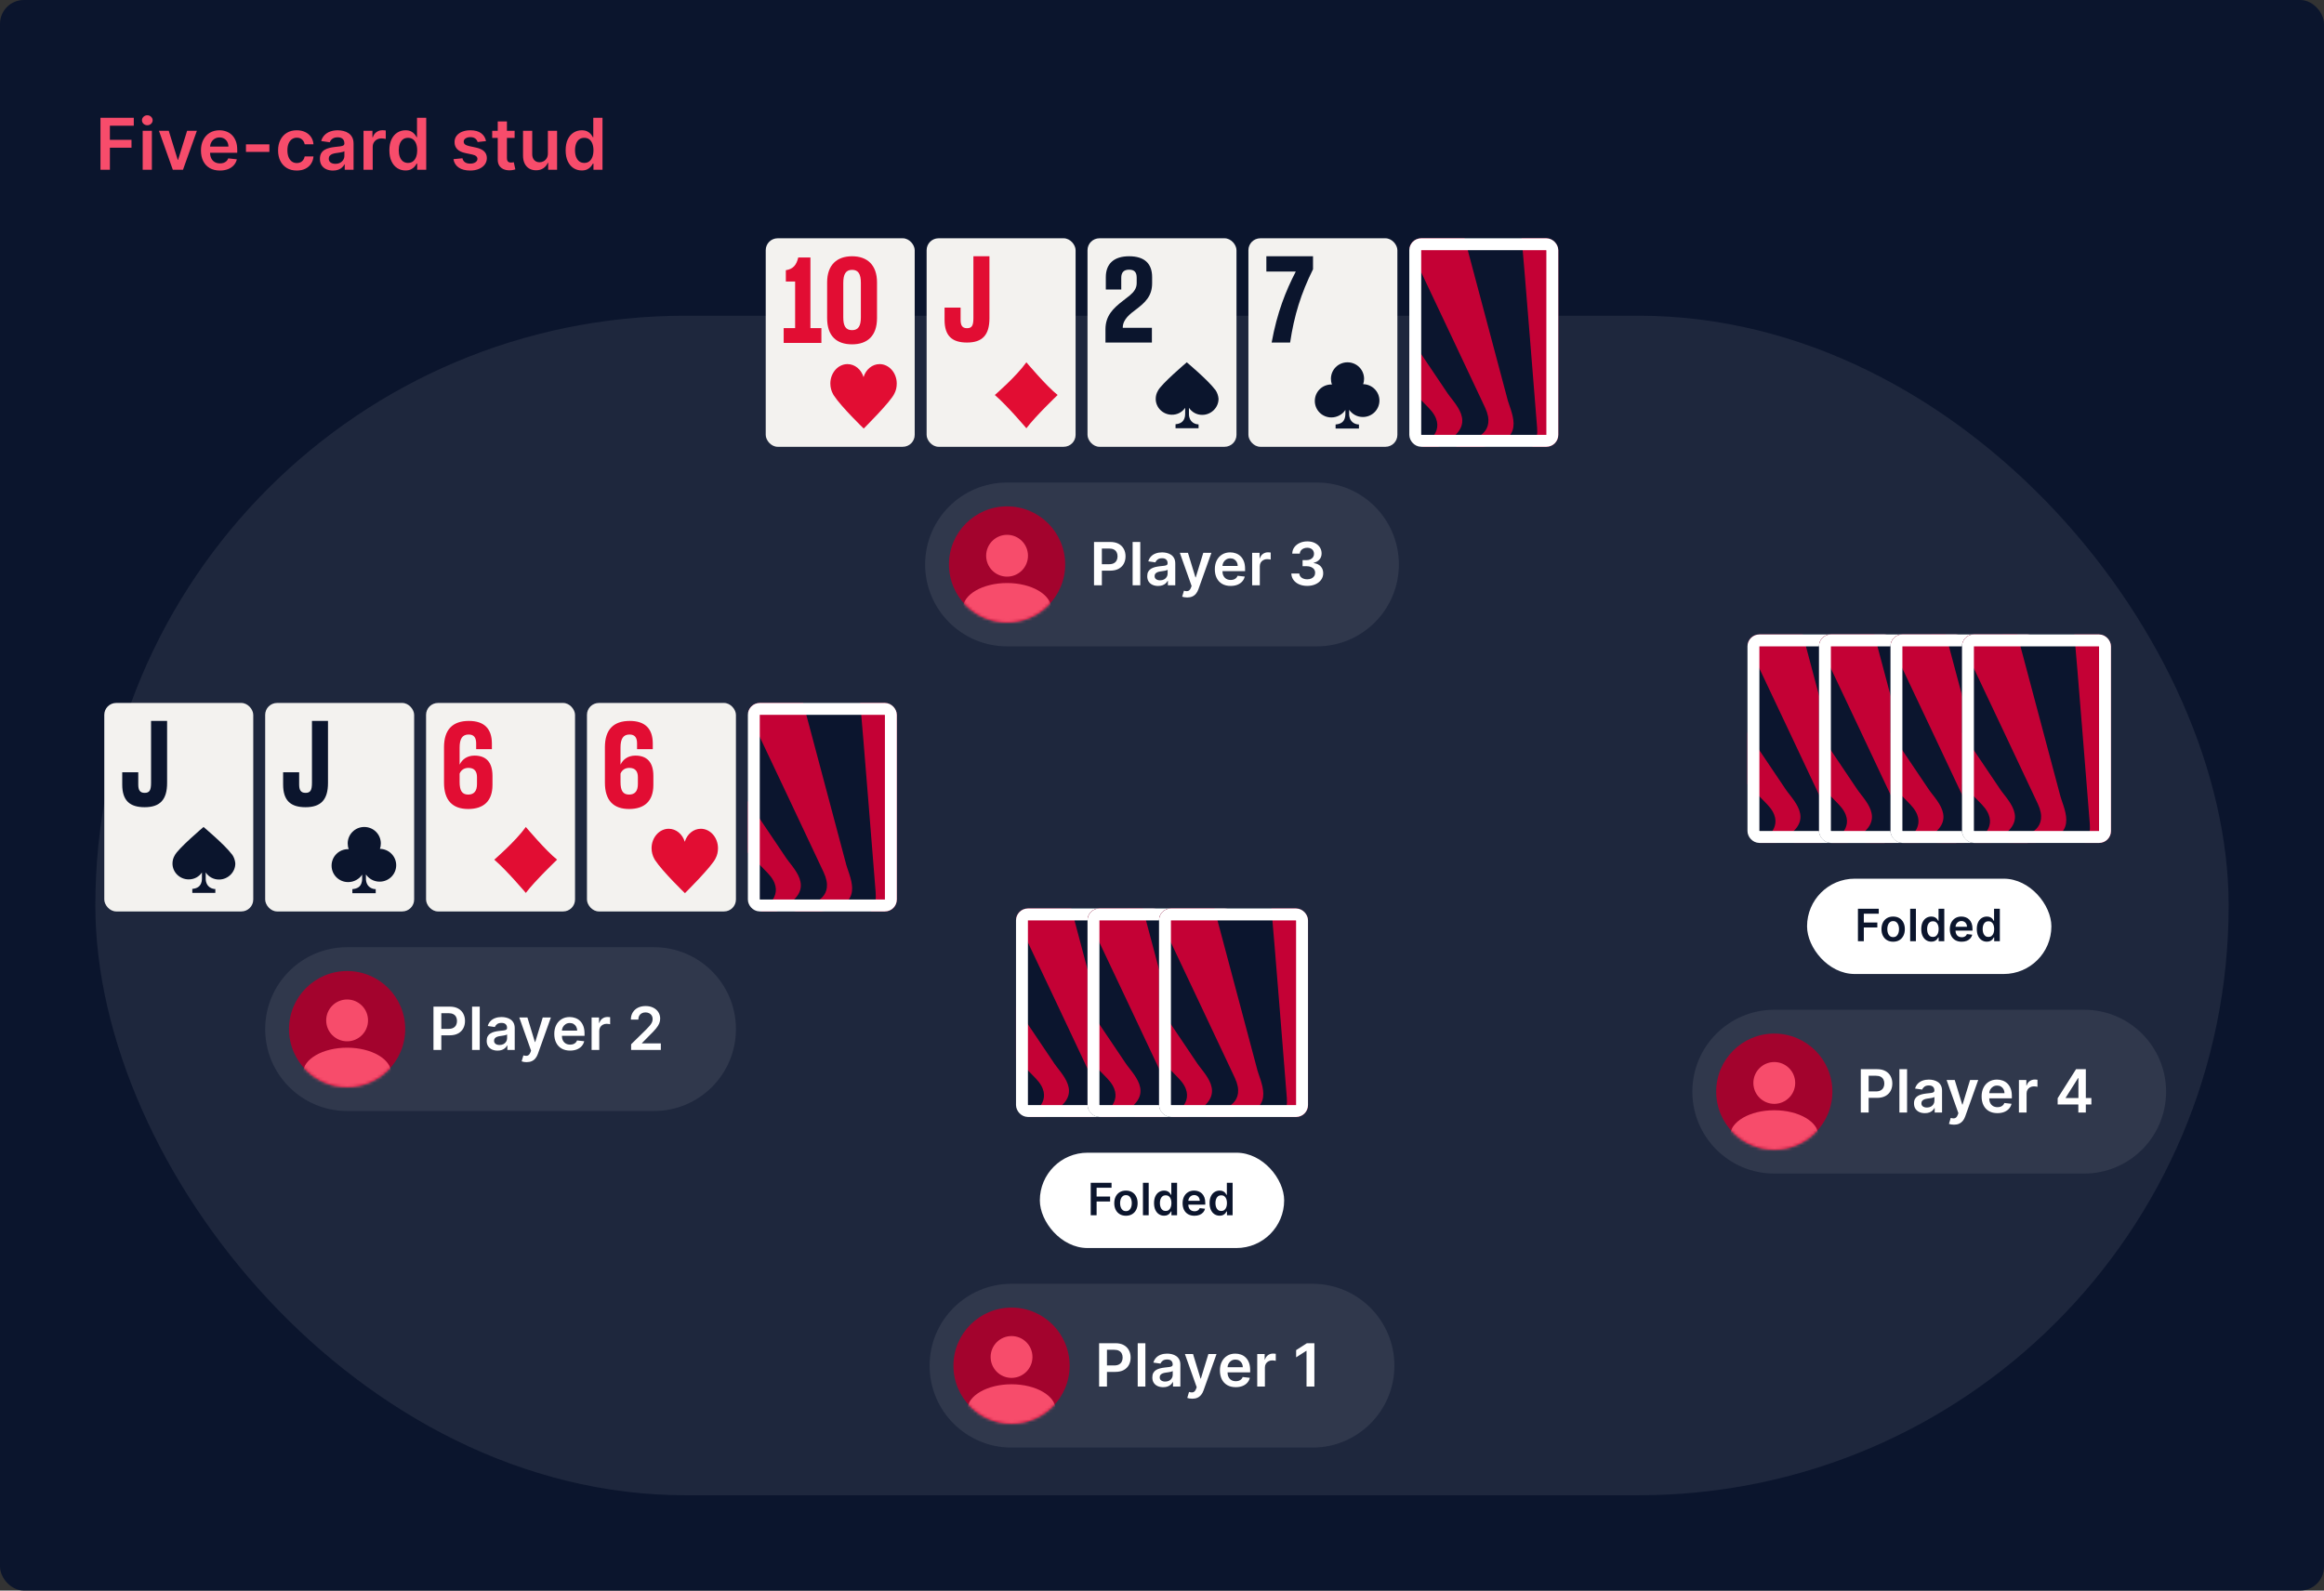 <svg width="780" height="534" viewBox="0 0 780 534" fill="none" xmlns="http://www.w3.org/2000/svg">
<rect x="0" y="0" width="780" height="534" fill="#333333" stroke="none"/>
<rect width="780" height="534" rx="8" fill="#0B152D"/>
<rect x="32" y="106" width="716" height="396" rx="198" fill="#1E273D"/>
<g clip-path="url(#clip0_7281_24304)">
<g clip-path="url(#clip1_7281_24304)">
<rect x="340.009" y="303.023" width="95.991" height="80.512" fill="#0B152E"/>
<path d="M366.449 361.867C363.349 355.197 347.379 321.438 339.781 305.391V299.325H358.048L373.808 358.493C374.817 363.034 380.483 371.89 368.305 374.42C356.127 376.951 344.188 381.514 338.771 383.536C343.493 380.422 360.099 373.48 361.532 372.831C362.965 372.182 370.324 370.203 366.449 361.867Z" fill="#C40135"/>
<path d="M347.589 362.016C342.48 356.714 316.358 329.963 303.935 317.25L301.955 311.514L319.229 305.596L353.447 356.442C355.884 360.409 364.132 366.948 353.442 373.286C342.752 379.624 332.951 387.807 328.49 391.474C331.938 387 345.375 375.055 346.519 373.977C347.662 372.9 353.975 368.644 347.589 362.016Z" fill="#C40135"/>
<path d="M383.897 368.572C383.288 361.247 379.942 318.366 378.345 300.696L380.438 300.709L397.592 301.256L391.972 367.924C391.352 372.535 393.616 382.791 381.308 380.996C368.999 379.201 356.213 379.396 350.429 379.44C355.937 378.133 373.927 377.302 375.496 377.184C377.065 377.065 384.659 377.727 383.897 368.572Z" fill="#C40135"/>
</g>
</g>
<rect x="343" y="307" width="46" height="66" rx="2" stroke="white" stroke-width="4"/>
<g clip-path="url(#clip2_7281_24304)">
<g clip-path="url(#clip3_7281_24304)">
<rect x="364.009" y="303.023" width="95.991" height="80.512" fill="#0B152E"/>
<path d="M390.449 361.867C387.349 355.197 371.379 321.438 363.781 305.391V299.325H382.048L397.808 358.493C398.817 363.034 404.483 371.89 392.305 374.42C380.127 376.951 368.188 381.514 362.771 383.536C367.493 380.422 384.099 373.48 385.532 372.831C386.965 372.182 394.324 370.203 390.449 361.867Z" fill="#C40135"/>
<path d="M371.589 362.016C366.48 356.714 340.358 329.963 327.935 317.25L325.955 311.514L343.229 305.596L377.447 356.442C379.884 360.409 388.132 366.948 377.442 373.286C366.752 379.624 356.951 387.807 352.49 391.474C355.938 387 369.375 375.055 370.519 373.977C371.662 372.9 377.975 368.644 371.589 362.016Z" fill="#C40135"/>
<path d="M407.897 368.572C407.288 361.247 403.942 318.366 402.345 300.696L404.438 300.709L421.592 301.256L415.972 367.924C415.352 372.535 417.616 382.791 405.308 380.996C392.999 379.201 380.213 379.396 374.429 379.44C379.937 378.133 397.927 377.302 399.496 377.184C401.065 377.065 408.659 377.727 407.897 368.572Z" fill="#C40135"/>
</g>
</g>
<rect x="367" y="307" width="46" height="66" rx="2" stroke="white" stroke-width="4"/>
<g clip-path="url(#clip4_7281_24304)">
<g clip-path="url(#clip5_7281_24304)">
<rect x="388.009" y="303.023" width="95.991" height="80.512" fill="#0B152E"/>
<path d="M414.449 361.867C411.349 355.197 395.379 321.438 387.781 305.391V299.325H406.048L421.808 358.493C422.817 363.034 428.483 371.89 416.305 374.42C404.127 376.951 392.188 381.514 386.771 383.536C391.493 380.422 408.099 373.48 409.532 372.831C410.965 372.182 418.324 370.203 414.449 361.867Z" fill="#C40135"/>
<path d="M395.589 362.016C390.48 356.714 364.358 329.963 351.935 317.25L349.955 311.514L367.229 305.596L401.447 356.442C403.884 360.409 412.132 366.948 401.442 373.286C390.752 379.624 380.951 387.807 376.49 391.474C379.938 387 393.375 375.055 394.519 373.977C395.662 372.9 401.975 368.644 395.589 362.016Z" fill="#C40135"/>
<path d="M431.897 368.572C431.288 361.247 427.942 318.366 426.345 300.696L428.438 300.709L445.592 301.256L439.972 367.924C439.352 372.535 441.616 382.791 429.308 380.996C416.999 379.201 404.213 379.396 398.429 379.44C403.937 378.133 421.927 377.302 423.496 377.184C425.065 377.065 432.659 377.727 431.897 368.572Z" fill="#C40135"/>
</g>
</g>
<rect x="391" y="307" width="46" height="66" rx="2" stroke="white" stroke-width="4"/>
<rect x="349" y="387" width="82" height="32" rx="16" fill="white"/>
<path d="M366.076 408V397.091H373.065V398.747H368.052V401.709H372.585V403.366H368.052V408H366.076ZM377.898 408.16C377.099 408.16 376.407 407.984 375.821 407.632C375.235 407.281 374.78 406.789 374.457 406.157C374.137 405.525 373.978 404.786 373.978 403.941C373.978 403.096 374.137 402.355 374.457 401.72C374.78 401.084 375.235 400.59 375.821 400.239C376.407 399.887 377.099 399.712 377.898 399.712C378.697 399.712 379.39 399.887 379.976 400.239C380.561 400.59 381.014 401.084 381.334 401.72C381.657 402.355 381.819 403.096 381.819 403.941C381.819 404.786 381.657 405.525 381.334 406.157C381.014 406.789 380.561 407.281 379.976 407.632C379.39 407.984 378.697 408.16 377.898 408.16ZM377.909 406.615C378.342 406.615 378.704 406.496 378.995 406.258C379.287 406.017 379.503 405.693 379.645 405.289C379.791 404.884 379.864 404.433 379.864 403.936C379.864 403.435 379.791 402.982 379.645 402.577C379.503 402.169 379.287 401.844 378.995 401.603C378.704 401.361 378.342 401.24 377.909 401.24C377.465 401.24 377.096 401.361 376.801 401.603C376.51 401.844 376.291 402.169 376.146 402.577C376.004 402.982 375.933 403.435 375.933 403.936C375.933 404.433 376.004 404.884 376.146 405.289C376.291 405.693 376.51 406.017 376.801 406.258C377.096 406.496 377.465 406.615 377.909 406.615ZM385.533 397.091V408H383.605V397.091H385.533ZM390.703 408.144C390.06 408.144 389.485 407.979 388.977 407.648C388.469 407.318 388.068 406.839 387.773 406.21C387.478 405.582 387.331 404.818 387.331 403.92C387.331 403.011 387.48 402.243 387.778 401.618C388.08 400.99 388.487 400.516 388.998 400.196C389.509 399.873 390.079 399.712 390.708 399.712C391.187 399.712 391.581 399.793 391.89 399.957C392.199 400.116 392.444 400.31 392.626 400.537C392.807 400.761 392.947 400.972 393.046 401.171H393.126V397.091H395.06V408H393.164V406.711H393.046C392.947 406.91 392.803 407.121 392.615 407.345C392.427 407.565 392.178 407.753 391.869 407.909C391.56 408.066 391.171 408.144 390.703 408.144ZM391.241 406.562C391.649 406.562 391.997 406.452 392.285 406.231C392.572 406.008 392.791 405.697 392.94 405.299C393.089 404.902 393.164 404.438 393.164 403.909C393.164 403.38 393.089 402.92 392.94 402.529C392.794 402.139 392.578 401.835 392.29 401.618C392.006 401.402 391.656 401.294 391.241 401.294C390.811 401.294 390.452 401.405 390.165 401.629C389.877 401.853 389.66 402.162 389.515 402.556C389.369 402.95 389.296 403.401 389.296 403.909C389.296 404.42 389.369 404.877 389.515 405.278C389.664 405.676 389.882 405.99 390.17 406.221C390.461 406.448 390.818 406.562 391.241 406.562ZM400.887 408.16C400.066 408.16 399.358 407.989 398.761 407.648C398.168 407.304 397.712 406.817 397.392 406.189C397.073 405.557 396.913 404.813 396.913 403.957C396.913 403.115 397.073 402.377 397.392 401.741C397.716 401.102 398.167 400.605 398.745 400.25C399.324 399.891 400.004 399.712 400.786 399.712C401.29 399.712 401.766 399.793 402.213 399.957C402.664 400.116 403.062 400.365 403.406 400.702C403.754 401.04 404.028 401.469 404.227 401.991C404.425 402.51 404.525 403.128 404.525 403.845V404.436H397.819V403.137H402.677C402.673 402.767 402.593 402.439 402.437 402.151C402.281 401.86 402.062 401.631 401.782 401.464C401.505 401.297 401.181 401.214 400.812 401.214C400.418 401.214 400.072 401.31 399.773 401.501C399.475 401.69 399.243 401.938 399.076 402.247C398.912 402.552 398.829 402.888 398.825 403.254V404.388C398.825 404.864 398.912 405.273 399.086 405.614C399.26 405.951 399.504 406.21 399.816 406.391C400.129 406.569 400.494 406.658 400.913 406.658C401.194 406.658 401.448 406.618 401.675 406.54C401.902 406.459 402.099 406.34 402.266 406.183C402.433 406.027 402.559 405.834 402.645 405.603L404.445 405.805C404.331 406.281 404.115 406.697 403.795 407.052C403.479 407.403 403.074 407.677 402.581 407.872C402.087 408.064 401.522 408.16 400.887 408.16ZM409.342 408.144C408.7 408.144 408.124 407.979 407.617 407.648C407.109 407.318 406.707 406.839 406.413 406.21C406.118 405.582 405.971 404.818 405.971 403.92C405.971 403.011 406.12 402.243 406.418 401.618C406.72 400.99 407.127 400.516 407.638 400.196C408.149 399.873 408.719 399.712 409.348 399.712C409.827 399.712 410.221 399.793 410.53 399.957C410.839 400.116 411.084 400.31 411.265 400.537C411.446 400.761 411.587 400.972 411.686 401.171H411.766V397.091H413.7V408H411.803V406.711H411.686C411.587 406.91 411.443 407.121 411.255 407.345C411.066 407.565 410.818 407.753 410.509 407.909C410.2 408.066 409.811 408.144 409.342 408.144ZM409.88 406.562C410.289 406.562 410.637 406.452 410.924 406.231C411.212 406.008 411.43 405.697 411.58 405.299C411.729 404.902 411.803 404.438 411.803 403.909C411.803 403.38 411.729 402.92 411.58 402.529C411.434 402.139 411.217 401.835 410.93 401.618C410.646 401.402 410.296 401.294 409.88 401.294C409.451 401.294 409.092 401.405 408.804 401.629C408.517 401.853 408.3 402.162 408.155 402.556C408.009 402.95 407.936 403.401 407.936 403.909C407.936 404.42 408.009 404.877 408.155 405.278C408.304 405.676 408.522 405.99 408.81 406.221C409.101 406.448 409.458 406.562 409.88 406.562Z" fill="#0B152D"/>
<path d="M312 458.5C312 443.312 324.312 431 339.5 431H440.5C455.688 431 468 443.312 468 458.5V458.5C468 473.688 455.688 486 440.5 486H339.5C324.312 486 312 473.688 312 458.5V458.5Z" fill="white" fill-opacity="0.08"/>
<circle cx="339.5" cy="458.5" r="19.5" fill="#A3032D"/>
<mask id="mask0_7281_24304" style="mask-type:alpha" maskUnits="userSpaceOnUse" x="320" y="438" width="39" height="40">
<circle cx="339.5" cy="458.5" r="19.5" fill="#C4C4C4"/>
</mask>
<g mask="url(#mask0_7281_24304)">
<ellipse cx="339.499" cy="473.32" rx="14.82" ry="8.58" fill="#F74C6B"/>
</g>
<ellipse cx="339.501" cy="455.575" rx="7.02" ry="7.02" fill="#F74C6B"/>
<path d="M368.891 465.5V450.954H374.345C375.463 450.954 376.4 451.163 377.158 451.579C377.92 451.996 378.496 452.569 378.884 453.298C379.277 454.023 379.473 454.846 379.473 455.77C379.473 456.703 379.277 457.531 378.884 458.256C378.491 458.98 377.911 459.551 377.144 459.967C376.377 460.379 375.432 460.585 374.31 460.585H370.695V458.419H373.955C374.608 458.419 375.143 458.305 375.56 458.078C375.977 457.851 376.284 457.538 376.483 457.141C376.687 456.743 376.789 456.286 376.789 455.77C376.789 455.254 376.687 454.799 376.483 454.406C376.284 454.013 375.974 453.708 375.553 453.49C375.136 453.267 374.599 453.156 373.941 453.156H371.526V465.5H368.891ZM384.419 450.954V465.5H381.848V450.954H384.419ZM390.402 465.72C389.711 465.72 389.088 465.597 388.535 465.351C387.985 465.1 387.55 464.73 387.228 464.243C386.91 463.755 386.752 463.154 386.752 462.439C386.752 461.823 386.865 461.314 387.093 460.912C387.32 460.509 387.63 460.187 388.023 459.946C388.416 459.704 388.859 459.522 389.351 459.399C389.848 459.271 390.362 459.179 390.892 459.122C391.532 459.056 392.05 458.997 392.448 458.944C392.846 458.888 393.134 458.802 393.314 458.689C393.499 458.57 393.591 458.388 393.591 458.142V458.099C393.591 457.564 393.433 457.15 393.115 456.856C392.798 456.563 392.341 456.416 391.745 456.416C391.115 456.416 390.615 456.553 390.246 456.828C389.882 457.103 389.635 457.427 389.508 457.801L387.107 457.46C387.296 456.797 387.609 456.243 388.044 455.798C388.48 455.348 389.013 455.012 389.642 454.79C390.272 454.562 390.968 454.449 391.731 454.449C392.256 454.449 392.779 454.51 393.3 454.633C393.821 454.757 394.297 454.96 394.728 455.244C395.159 455.524 395.504 455.905 395.765 456.388C396.03 456.871 396.162 457.474 396.162 458.199V465.5H393.691V464.001H393.606C393.449 464.304 393.229 464.588 392.945 464.854C392.666 465.114 392.313 465.325 391.887 465.486C391.465 465.642 390.971 465.72 390.402 465.72ZM391.07 463.831C391.586 463.831 392.034 463.729 392.412 463.525C392.791 463.317 393.082 463.042 393.286 462.702C393.494 462.361 393.598 461.989 393.598 461.587V460.301C393.518 460.367 393.381 460.429 393.187 460.486C392.997 460.542 392.784 460.592 392.547 460.635C392.311 460.677 392.076 460.715 391.844 460.748C391.612 460.782 391.411 460.81 391.24 460.834C390.857 460.886 390.514 460.971 390.211 461.089C389.908 461.208 389.669 461.373 389.493 461.587C389.318 461.795 389.231 462.065 389.231 462.396C389.231 462.87 389.403 463.227 389.749 463.469C390.095 463.71 390.535 463.831 391.07 463.831ZM400.155 469.591C399.805 469.591 399.48 469.562 399.182 469.506C398.888 469.453 398.654 469.392 398.479 469.321L399.075 467.318C399.449 467.427 399.783 467.479 400.077 467.474C400.37 467.47 400.628 467.377 400.851 467.197C401.078 467.022 401.27 466.729 401.426 466.317L401.646 465.727L397.69 454.591H400.418L402.932 462.829H403.046L405.567 454.591H408.301L403.933 466.821C403.73 467.399 403.46 467.893 403.124 468.305C402.788 468.722 402.376 469.039 401.888 469.257C401.405 469.48 400.827 469.591 400.155 469.591ZM414.739 465.713C413.645 465.713 412.7 465.486 411.905 465.031C411.114 464.572 410.506 463.923 410.08 463.085C409.654 462.242 409.441 461.25 409.441 460.109C409.441 458.987 409.654 458.002 410.08 457.155C410.511 456.302 411.112 455.64 411.884 455.166C412.656 454.688 413.562 454.449 414.604 454.449C415.276 454.449 415.911 454.558 416.507 454.775C417.109 454.989 417.639 455.32 418.098 455.77C418.562 456.22 418.927 456.792 419.192 457.489C419.457 458.18 419.59 459.004 419.59 459.96V460.748H410.648V459.016H417.125C417.12 458.523 417.014 458.085 416.806 457.702C416.597 457.313 416.306 457.008 415.932 456.785C415.563 456.563 415.132 456.452 414.639 456.452C414.114 456.452 413.652 456.579 413.254 456.835C412.857 457.086 412.547 457.417 412.324 457.829C412.106 458.237 411.995 458.684 411.99 459.172V460.685C411.99 461.319 412.106 461.864 412.338 462.318C412.57 462.768 412.895 463.114 413.311 463.355C413.728 463.592 414.216 463.71 414.774 463.71C415.148 463.71 415.487 463.658 415.79 463.554C416.093 463.445 416.356 463.286 416.578 463.078C416.801 462.87 416.969 462.612 417.083 462.304L419.483 462.574C419.332 463.208 419.043 463.762 418.617 464.236C418.195 464.704 417.656 465.069 416.997 465.329C416.339 465.585 415.586 465.713 414.739 465.713ZM421.965 465.5V454.591H424.458V456.409H424.571C424.77 455.779 425.111 455.294 425.594 454.953C426.082 454.607 426.638 454.435 427.263 454.435C427.405 454.435 427.564 454.442 427.739 454.456C427.919 454.465 428.068 454.482 428.186 454.506V456.871C428.077 456.833 427.905 456.8 427.668 456.771C427.436 456.738 427.211 456.721 426.993 456.721C426.524 456.721 426.103 456.823 425.729 457.027C425.36 457.226 425.068 457.503 424.855 457.858C424.642 458.213 424.536 458.623 424.536 459.087V465.5H421.965ZM441.143 450.954V465.5H438.508V453.518H438.423L435.021 455.692V453.277L438.636 450.954H441.143Z" fill="white"/>
<rect x="35" y="236" width="50" height="70" rx="4" fill="#F3F2EF"/>
<path d="M41.024 263.401C41.024 268.812 43.595 271 48.535 271C53.635 271 56.085 268.573 56.085 262.844V242.034H50.703V262.764C50.703 265.35 50.181 266.186 48.535 266.186C46.928 266.186 46.406 265.191 46.406 263.401V259.263H41.024V263.401Z" fill="#0B152D"/>
<path d="M77.997 287.017C77.997 286.968 77.997 286.968 77.997 287.017C77.899 286.92 77.85 286.823 77.752 286.727C75.355 283.536 68.311 277.638 68.311 277.638C68.311 277.638 59.653 284.986 58.625 287.21C58.136 288.032 57.892 288.95 57.892 289.917C57.892 292.818 60.289 295.187 63.224 295.235C65.132 295.283 66.795 294.365 67.773 292.915V294.993C67.773 295.332 67.724 295.622 67.675 295.96C67.284 297.701 66.061 298.281 64.544 298.426V299.779H72.273V298.474C72.273 298.474 69.779 298.571 69.143 295.96C69.045 295.622 69.045 295.283 69.045 294.945V292.915C70.023 294.365 71.686 295.332 73.594 295.283C76.578 295.235 79.024 292.77 78.975 289.821C78.877 288.805 78.535 287.839 77.997 287.017Z" fill="#0B152D"/>
<rect x="89" y="236" width="50" height="70" rx="4" fill="#F3F2EF"/>
<path d="M95.024 263.401C95.024 268.812 97.595 271 102.534 271C107.635 271 110.085 268.573 110.085 262.844V242.034H104.703V262.764C104.703 265.35 104.181 266.186 102.534 266.186C100.928 266.186 100.406 265.191 100.406 263.401V259.263H95.024V263.401Z" fill="#0B152D"/>
<path d="M127.516 284.981C127.718 284.428 127.82 283.824 127.82 283.171C127.82 280.103 125.342 277.638 122.259 277.638C119.175 277.638 116.698 280.103 116.698 283.171C116.698 283.824 116.799 284.478 117.052 285.082C117.001 285.082 116.951 285.082 116.85 285.082C113.766 285.082 111.289 287.546 111.289 290.615C111.289 293.683 113.766 296.147 116.85 296.147C118.771 296.147 120.591 295.141 121.551 293.632V295.041C121.551 295.343 121.501 295.695 121.45 295.996C121.096 297.807 119.832 298.36 118.265 298.511V299.869H126.101V298.511C126.101 298.511 123.523 298.612 122.916 295.946C122.815 295.594 122.815 295.242 122.815 294.89V293.582C123.826 295.041 125.494 295.996 127.415 295.996C130.499 295.996 132.976 293.532 132.976 290.464C132.976 287.496 130.549 285.032 127.516 284.981ZM122.107 288.703V288.754C122.107 288.754 122.057 288.754 122.107 288.703Z" fill="#0B152D"/>
<rect x="143" y="236" width="50" height="70" rx="4" fill="#F3F2EF"/>
<path d="M157.137 271.603C162.296 271.603 165.289 268.963 165.289 263.521V260.48C165.289 255.839 163.084 253.678 159.264 253.678C156.704 253.678 155.089 254.998 154.262 256.719V250.997C154.262 248.076 155.129 246.596 157.295 246.596C159.067 246.596 159.815 247.636 159.815 249.597V251.517H165.093V249.517C165.053 244.675 162.533 242.034 157.374 242.034C151.899 242.034 149.024 244.955 149.024 250.877V262.761C149.024 268.723 151.899 271.603 157.137 271.603ZM157.216 257.799C159.303 257.799 160.091 259.08 160.091 260.88V263.241C160.091 265.482 159.185 266.762 157.137 266.762C155.089 266.762 154.262 265.442 154.262 262.561V259.72C154.735 258.559 155.759 257.799 157.216 257.799Z" fill="#E20D33"/>
<path d="M165.892 288.612C165.892 288.612 173.05 282.451 176.483 277.638C176.483 277.638 183.249 285.676 186.976 288.612C186.976 288.612 179.425 295.832 176.483 299.779C176.483 299.827 170.305 292.415 165.892 288.612Z" fill="#E20D33"/>
<rect x="197" y="236" width="50" height="70" rx="4" fill="#F3F2EF"/>
<path d="M211.137 271.603C216.296 271.603 219.289 268.963 219.289 263.521V260.48C219.289 255.839 217.084 253.678 213.264 253.678C210.704 253.678 209.089 254.998 208.262 256.719V250.997C208.262 248.076 209.129 246.596 211.295 246.596C213.067 246.596 213.815 247.636 213.815 249.597V251.517H219.093V249.517C219.053 244.675 216.533 242.034 211.374 242.034C205.899 242.034 203.024 244.955 203.024 250.877V262.761C203.024 268.723 205.899 271.603 211.137 271.603ZM211.216 257.799C213.303 257.799 214.091 259.08 214.091 260.88V263.241C214.091 265.482 213.185 266.762 211.137 266.762C209.089 266.762 208.262 265.442 208.262 262.561V259.72C208.735 258.559 209.759 257.799 211.216 257.799Z" fill="#E20D33"/>
<path d="M240.976 284.766C240.976 281.17 238.384 278.241 235.222 278.241C232.734 278.241 230.609 280.04 229.831 282.608C229.054 280.04 226.928 278.241 224.44 278.241C221.278 278.241 218.687 281.17 218.687 284.766C218.687 286.102 219.049 287.335 219.62 288.363C219.671 288.465 219.775 288.62 219.827 288.722C222.419 292.678 229.883 299.871 229.883 299.871C229.883 299.871 239.058 290.777 240.198 288.106C240.717 287.13 240.976 285.999 240.976 284.766Z" fill="#E20D33"/>
<g clip-path="url(#clip6_7281_24304)">
<g clip-path="url(#clip7_7281_24304)">
<rect x="250.009" y="234.023" width="95.991" height="80.512" fill="#0B152E"/>
<path d="M276.449 292.867C273.349 286.198 257.379 252.438 249.781 236.392V230.326H268.048L283.808 289.493C284.817 294.035 290.483 302.89 278.305 305.421C266.127 307.951 254.188 312.514 248.771 314.536C253.493 311.422 270.099 304.48 271.532 303.831C272.965 303.182 280.324 301.204 276.449 292.867Z" fill="#C40135"/>
<path d="M257.589 293.016C252.48 287.714 226.358 260.963 213.935 248.251L211.955 242.514L229.229 236.596L263.447 287.442C265.884 291.41 274.132 297.948 263.442 304.286C252.752 310.624 242.951 318.807 238.49 322.474C241.938 318 255.375 306.055 256.519 304.978C257.662 303.9 263.975 299.645 257.589 293.016Z" fill="#C40135"/>
<path d="M293.897 299.572C293.288 292.247 289.942 249.367 288.345 231.696L290.438 231.709L307.592 232.257L301.972 298.925C301.352 303.535 303.616 313.791 291.308 311.996C278.999 310.201 266.213 310.397 260.429 310.44C265.937 309.133 283.927 308.302 285.496 308.184C287.065 308.065 294.659 308.728 293.897 299.572Z" fill="#C40135"/>
</g>
</g>
<rect x="253" y="238" width="46" height="66" rx="2" stroke="white" stroke-width="4"/>
<path d="M89 345.5C89 330.312 101.312 318 116.5 318H219.5C234.688 318 247 330.312 247 345.5V345.5C247 360.688 234.688 373 219.5 373H116.5C101.312 373 89 360.688 89 345.5V345.5Z" fill="white" fill-opacity="0.08"/>
<circle cx="116.5" cy="345.5" r="19.5" fill="#A3032D"/>
<mask id="mask1_7281_24304" style="mask-type:alpha" maskUnits="userSpaceOnUse" x="97" y="326" width="39" height="39">
<circle cx="116.5" cy="345.5" r="19.5" fill="#C4C4C4"/>
</mask>
<g mask="url(#mask1_7281_24304)">
<ellipse cx="116.499" cy="360.32" rx="14.82" ry="8.58" fill="#F74C6B"/>
</g>
<ellipse cx="116.501" cy="342.575" rx="7.02" ry="7.02" fill="#F74C6B"/>
<path d="M145.485 352.5V337.955H150.939C152.057 337.955 152.994 338.163 153.752 338.58C154.514 338.996 155.089 339.569 155.478 340.298C155.871 341.023 156.067 341.847 156.067 342.77C156.067 343.703 155.871 344.531 155.478 345.256C155.085 345.98 154.505 346.551 153.737 346.967C152.97 347.379 152.026 347.585 150.904 347.585H147.289V345.419H150.549C151.202 345.419 151.737 345.305 152.154 345.078C152.57 344.851 152.878 344.538 153.077 344.141C153.281 343.743 153.382 343.286 153.382 342.77C153.382 342.254 153.281 341.799 153.077 341.406C152.878 341.013 152.568 340.708 152.147 340.49C151.73 340.268 151.193 340.156 150.534 340.156H148.12V352.5H145.485ZM161.013 337.955V352.5H158.442V337.955H161.013ZM166.996 352.72C166.305 352.72 165.682 352.597 165.128 352.351C164.579 352.1 164.143 351.731 163.821 351.243C163.504 350.755 163.346 350.154 163.346 349.439C163.346 348.823 163.459 348.314 163.687 347.912C163.914 347.509 164.224 347.188 164.617 346.946C165.01 346.705 165.453 346.522 165.945 346.399C166.442 346.271 166.956 346.179 167.486 346.122C168.125 346.056 168.644 345.997 169.042 345.945C169.439 345.888 169.728 345.803 169.908 345.689C170.093 345.571 170.185 345.388 170.185 345.142V345.099C170.185 344.564 170.026 344.15 169.709 343.857C169.392 343.563 168.935 343.416 168.338 343.416C167.709 343.416 167.209 343.554 166.84 343.828C166.475 344.103 166.229 344.427 166.101 344.801L163.701 344.46C163.89 343.797 164.203 343.243 164.638 342.798C165.074 342.348 165.606 342.012 166.236 341.79C166.866 341.562 167.562 341.449 168.324 341.449C168.85 341.449 169.373 341.51 169.894 341.634C170.415 341.757 170.891 341.96 171.321 342.244C171.752 342.524 172.098 342.905 172.358 343.388C172.624 343.871 172.756 344.474 172.756 345.199V352.5H170.285V351.001H170.199C170.043 351.304 169.823 351.589 169.539 351.854C169.259 352.114 168.907 352.325 168.481 352.486C168.059 352.642 167.564 352.72 166.996 352.72ZM167.664 350.831C168.18 350.831 168.627 350.729 169.006 350.526C169.385 350.317 169.676 350.043 169.88 349.702C170.088 349.361 170.192 348.989 170.192 348.587V347.301C170.112 347.367 169.974 347.429 169.78 347.486C169.591 347.543 169.378 347.592 169.141 347.635C168.904 347.678 168.67 347.715 168.438 347.749C168.206 347.782 168.005 347.81 167.834 347.834C167.451 347.886 167.107 347.971 166.804 348.089C166.501 348.208 166.262 348.374 166.087 348.587C165.912 348.795 165.824 349.065 165.824 349.396C165.824 349.87 165.997 350.227 166.343 350.469C166.688 350.71 167.129 350.831 167.664 350.831ZM176.749 356.591C176.398 356.591 176.074 356.563 175.776 356.506C175.482 356.454 175.248 356.392 175.073 356.321L175.669 354.318C176.043 354.427 176.377 354.479 176.671 354.474C176.964 354.47 177.222 354.377 177.445 354.197C177.672 354.022 177.864 353.729 178.02 353.317L178.24 352.727L174.284 341.591H177.012L179.526 349.83H179.639L182.161 341.591H184.895L180.527 353.821C180.324 354.399 180.054 354.893 179.717 355.305C179.381 355.722 178.969 356.039 178.482 356.257C177.999 356.48 177.421 356.591 176.749 356.591ZM191.333 352.713C190.239 352.713 189.294 352.486 188.499 352.031C187.708 351.572 187.1 350.923 186.674 350.085C186.247 349.242 186.034 348.25 186.034 347.109C186.034 345.987 186.247 345.002 186.674 344.155C187.104 343.303 187.706 342.64 188.477 342.166C189.249 341.688 190.156 341.449 191.198 341.449C191.87 341.449 192.504 341.558 193.101 341.776C193.702 341.989 194.233 342.32 194.692 342.77C195.156 343.22 195.521 343.793 195.786 344.489C196.051 345.18 196.183 346.004 196.183 346.96V347.749H187.242V346.016H193.719C193.714 345.523 193.608 345.085 193.399 344.702C193.191 344.313 192.9 344.008 192.526 343.786C192.156 343.563 191.726 343.452 191.233 343.452C190.708 343.452 190.246 343.58 189.848 343.835C189.45 344.086 189.14 344.418 188.918 344.83C188.7 345.237 188.589 345.684 188.584 346.172V347.685C188.584 348.319 188.7 348.864 188.932 349.318C189.164 349.768 189.488 350.114 189.905 350.355C190.322 350.592 190.809 350.71 191.368 350.71C191.742 350.71 192.081 350.658 192.384 350.554C192.687 350.445 192.95 350.286 193.172 350.078C193.395 349.87 193.563 349.612 193.676 349.304L196.077 349.574C195.925 350.208 195.637 350.762 195.21 351.236C194.789 351.705 194.249 352.069 193.591 352.33C192.933 352.585 192.18 352.713 191.333 352.713ZM198.559 352.5V341.591H201.051V343.409H201.165C201.364 342.779 201.705 342.294 202.188 341.953C202.675 341.607 203.232 341.435 203.857 341.435C203.999 341.435 204.157 341.442 204.333 341.456C204.513 341.465 204.662 341.482 204.78 341.506V343.871C204.671 343.833 204.498 343.8 204.262 343.771C204.03 343.738 203.805 343.722 203.587 343.722C203.118 343.722 202.697 343.823 202.323 344.027C201.953 344.226 201.662 344.503 201.449 344.858C201.236 345.213 201.13 345.623 201.13 346.087V352.5H198.559ZM211.821 352.5V350.597L216.87 345.646C217.353 345.159 217.756 344.725 218.078 344.347C218.4 343.968 218.641 343.601 218.802 343.246C218.963 342.891 219.044 342.512 219.044 342.109C219.044 341.65 218.94 341.257 218.731 340.93C218.523 340.599 218.236 340.343 217.872 340.163C217.507 339.983 217.093 339.893 216.629 339.893C216.151 339.893 215.732 339.993 215.372 340.192C215.012 340.386 214.733 340.663 214.534 341.023C214.34 341.383 214.243 341.811 214.243 342.308H211.736C211.736 341.385 211.946 340.582 212.368 339.901C212.789 339.219 213.369 338.691 214.108 338.317C214.851 337.943 215.703 337.756 216.664 337.756C217.64 337.756 218.497 337.938 219.236 338.303C219.974 338.667 220.547 339.167 220.954 339.801C221.366 340.436 221.572 341.16 221.572 341.974C221.572 342.519 221.468 343.054 221.26 343.58C221.051 344.105 220.684 344.687 220.159 345.327C219.638 345.966 218.906 346.74 217.964 347.649L215.457 350.199V350.298H221.792V352.5H211.821Z" fill="white"/>
<rect x="257" y="80" width="50" height="70" rx="4" fill="#F3F2EF"/>
<path d="M275.682 115.123V110.162H272.002V86.435H267.918C267.311 89.035 266.138 90.356 263.752 90.716V94.517H266.866V110.162H263.024V115.123H275.682Z" fill="#E20D33"/>
<path d="M277.608 106.801C277.608 112.843 280.803 115.603 285.979 115.603C291.034 115.603 294.35 112.843 294.35 106.801V94.797C294.35 88.915 291.034 86.034 285.979 86.034C280.924 86.034 277.608 88.915 277.608 94.797V106.801ZM285.979 90.596C288.082 90.596 288.931 91.996 288.931 94.997V106.521C288.931 109.442 288.082 110.842 285.979 110.842C283.836 110.842 283.027 109.442 283.027 106.521V94.997C283.027 92.116 283.836 90.596 285.979 90.596Z" fill="#E20D33"/>
<path d="M300.976 128.766C300.976 125.17 298.384 122.241 295.222 122.241C292.734 122.241 290.609 124.04 289.831 126.608C289.054 124.04 286.928 122.241 284.44 122.241C281.278 122.241 278.687 125.17 278.687 128.766C278.687 130.102 279.049 131.335 279.62 132.363C279.671 132.465 279.775 132.62 279.827 132.722C282.419 136.678 289.883 143.871 289.883 143.871C289.883 143.871 299.058 134.777 300.198 132.106C300.717 131.13 300.976 129.999 300.976 128.766Z" fill="#E20D33"/>
<rect x="311" y="80" width="50" height="70" rx="4" fill="#F3F2EF"/>
<path d="M317.024 107.401C317.024 112.812 319.595 115 324.534 115C329.635 115 332.085 112.573 332.085 106.843V86.034H326.703V106.764C326.703 109.35 326.181 110.186 324.534 110.186C322.928 110.186 322.406 109.191 322.406 107.401V103.263H317.024V107.401Z" fill="#E20D33"/>
<path d="M333.892 132.612C333.892 132.612 341.05 126.451 344.483 121.638C344.483 121.638 351.249 129.676 354.976 132.612C354.976 132.612 347.425 139.832 344.483 143.779C344.483 143.827 338.305 136.415 333.892 132.612Z" fill="#E20D33"/>
<rect x="365" y="80" width="50" height="70" rx="4" fill="#F3F2EF"/>
<path d="M371.024 115H386.609V110.059H376.834V109.86C376.913 107.191 379.268 105.398 381.191 103.964C384.41 101.533 386.687 99.382 386.687 95.079V93.047C386.687 88.465 384.096 86.034 378.954 86.034C373.89 86.034 371.142 88.544 371.142 93.047V97.19H376.324V93.246C376.324 91.533 377.109 90.537 378.954 90.537C380.799 90.537 381.505 91.453 381.505 93.246V95.079C381.505 96.792 380.563 98.027 379.189 99.183C378.522 99.74 377.737 100.338 376.952 100.936C373.537 103.565 371.024 106.035 371.024 110.577V115Z" fill="#0B152D"/>
<path d="M407.997 131.017C407.997 130.968 407.997 130.968 407.997 131.017C407.899 130.92 407.85 130.823 407.752 130.727C405.355 127.536 398.311 121.638 398.311 121.638C398.311 121.638 389.653 128.986 388.625 131.21C388.136 132.032 387.892 132.95 387.892 133.917C387.892 136.818 390.289 139.187 393.224 139.235C395.131 139.283 396.795 138.365 397.773 136.915V138.993C397.773 139.332 397.724 139.622 397.675 139.96C397.284 141.701 396.061 142.281 394.544 142.426V143.779H402.273V142.474C402.273 142.474 399.779 142.571 399.143 139.96C399.045 139.622 399.045 139.283 399.045 138.945V136.915C400.023 138.365 401.686 139.332 403.594 139.283C406.578 139.235 409.024 136.77 408.975 133.821C408.877 132.805 408.535 131.838 407.997 131.017Z" fill="#0B152D"/>
<rect x="419" y="80" width="50" height="70" rx="4" fill="#F3F2EF"/>
<path d="M425.024 86.034V91.165H434.901C431.554 97.629 428.62 104.941 426.801 115H433C434.364 105.91 436.637 98.558 440.687 90.397V86.034H425.024Z" fill="#0B152D"/>
<path d="M457.516 128.981C457.718 128.428 457.82 127.824 457.82 127.171C457.82 124.102 455.342 121.638 452.259 121.638C449.175 121.638 446.698 124.102 446.698 127.171C446.698 127.824 446.799 128.478 447.052 129.082C447.001 129.082 446.951 129.082 446.85 129.082C443.766 129.082 441.289 131.546 441.289 134.615C441.289 137.683 443.766 140.147 446.85 140.147C448.771 140.147 450.591 139.141 451.551 137.632V139.041C451.551 139.343 451.501 139.695 451.45 139.996C451.096 141.807 449.832 142.36 448.265 142.511V143.869H456.101V142.511C456.101 142.511 453.523 142.612 452.916 139.946C452.815 139.594 452.815 139.242 452.815 138.89V137.582C453.826 139.041 455.494 139.996 457.415 139.996C460.499 139.996 462.976 137.532 462.976 134.464C462.976 131.496 460.549 129.032 457.516 128.981ZM452.107 132.703V132.754C452.107 132.754 452.057 132.754 452.107 132.703Z" fill="#0B152D"/>
<g clip-path="url(#clip8_7281_24304)">
<g clip-path="url(#clip9_7281_24304)">
<rect x="472.009" y="78.023" width="95.991" height="80.512" fill="#0B152E"/>
<path d="M498.449 136.867C495.349 130.198 479.379 96.438 471.781 80.391V74.326H490.048L505.808 133.493C506.817 138.035 512.483 146.89 500.305 149.421C488.127 151.951 476.188 156.514 470.771 158.536C475.493 155.422 492.099 148.48 493.532 147.831C494.965 147.182 502.324 145.204 498.449 136.867Z" fill="#C40135"/>
<path d="M479.589 137.016C474.48 131.714 448.358 104.963 435.935 92.251L433.955 86.514L451.229 80.596L485.447 131.442C487.884 135.41 496.132 141.948 485.442 148.286C474.752 154.624 464.951 162.807 460.49 166.474C463.938 162 477.375 150.055 478.519 148.978C479.662 147.9 485.975 143.645 479.589 137.016Z" fill="#C40135"/>
<path d="M515.897 143.572C515.288 136.247 511.942 93.367 510.345 75.696L512.438 75.709L529.592 76.257L523.972 142.924C523.352 147.535 525.616 157.791 513.308 155.996C500.999 154.201 488.213 154.397 482.429 154.44C487.937 153.133 505.927 152.302 507.496 152.184C509.065 152.065 516.659 152.728 515.897 143.572Z" fill="#C40135"/>
</g>
</g>
<rect x="475" y="82" width="46" height="66" rx="2" stroke="white" stroke-width="4"/>
<path d="M310.5 189.5C310.5 174.312 322.812 162 338 162H442C457.188 162 469.5 174.312 469.5 189.5V189.5C469.5 204.688 457.188 217 442 217H338C322.812 217 310.5 204.688 310.5 189.5V189.5Z" fill="white" fill-opacity="0.08"/>
<circle cx="338" cy="189.5" r="19.5" fill="#A3032D"/>
<mask id="mask2_7281_24304" style="mask-type:alpha" maskUnits="userSpaceOnUse" x="318" y="170" width="40" height="39">
<circle cx="338" cy="189.5" r="19.5" fill="#C4C4C4"/>
</mask>
<g mask="url(#mask2_7281_24304)">
<ellipse cx="337.999" cy="204.32" rx="14.82" ry="8.58" fill="#F74C6B"/>
</g>
<ellipse cx="338.001" cy="186.575" rx="7.02" ry="7.02" fill="#F74C6B"/>
<path d="M367.182 196.5V181.955H372.636C373.754 181.955 374.691 182.163 375.449 182.58C376.211 182.996 376.787 183.569 377.175 184.298C377.568 185.023 377.764 185.847 377.764 186.77C377.764 187.703 377.568 188.531 377.175 189.256C376.782 189.98 376.202 190.551 375.435 190.967C374.668 191.379 373.723 191.585 372.601 191.585H368.986V189.419H372.246C372.899 189.419 373.434 189.305 373.851 189.078C374.268 188.851 374.575 188.538 374.774 188.141C374.978 187.743 375.08 187.286 375.08 186.77C375.08 186.254 374.978 185.799 374.774 185.406C374.575 185.013 374.265 184.708 373.844 184.49C373.427 184.267 372.89 184.156 372.232 184.156H369.817V196.5H367.182ZM382.71 181.955V196.5H380.139V181.955H382.71ZM388.693 196.72C388.002 196.72 387.38 196.597 386.826 196.351C386.276 196.1 385.841 195.731 385.519 195.243C385.201 194.755 385.043 194.154 385.043 193.439C385.043 192.823 385.156 192.314 385.384 191.912C385.611 191.509 385.921 191.187 386.314 190.946C386.707 190.705 387.15 190.522 387.642 190.399C388.139 190.271 388.653 190.179 389.183 190.122C389.823 190.056 390.341 189.997 390.739 189.945C391.137 189.888 391.425 189.803 391.605 189.689C391.79 189.571 391.882 189.388 391.882 189.142V189.099C391.882 188.564 391.724 188.15 391.406 187.857C391.089 187.563 390.632 187.416 390.036 187.416C389.406 187.416 388.906 187.553 388.537 187.828C388.173 188.103 387.926 188.427 387.799 188.801L385.398 188.46C385.587 187.797 385.9 187.243 386.335 186.798C386.771 186.348 387.304 186.012 387.933 185.79C388.563 185.562 389.259 185.449 390.022 185.449C390.547 185.449 391.07 185.51 391.591 185.633C392.112 185.757 392.588 185.96 393.019 186.244C393.45 186.524 393.795 186.905 394.056 187.388C394.321 187.871 394.453 188.474 394.453 189.199V196.5H391.982V195.001H391.897C391.74 195.304 391.52 195.589 391.236 195.854C390.957 196.114 390.604 196.325 390.178 196.486C389.756 196.642 389.262 196.72 388.693 196.72ZM389.361 194.831C389.877 194.831 390.325 194.729 390.703 194.526C391.082 194.317 391.373 194.043 391.577 193.702C391.785 193.361 391.889 192.989 391.889 192.587V191.301C391.809 191.367 391.672 191.429 391.478 191.486C391.288 191.543 391.075 191.592 390.838 191.635C390.602 191.678 390.367 191.715 390.135 191.749C389.903 191.782 389.702 191.81 389.531 191.834C389.148 191.886 388.805 191.971 388.502 192.089C388.199 192.208 387.96 192.374 387.784 192.587C387.609 192.795 387.522 193.065 387.522 193.396C387.522 193.87 387.694 194.227 388.04 194.469C388.386 194.71 388.826 194.831 389.361 194.831ZM398.446 200.591C398.096 200.591 397.771 200.562 397.473 200.506C397.179 200.454 396.945 200.392 396.77 200.321L397.366 198.318C397.74 198.427 398.074 198.479 398.368 198.474C398.661 198.47 398.919 198.377 399.142 198.197C399.369 198.022 399.561 197.729 399.717 197.317L399.937 196.727L395.981 185.591H398.709L401.223 193.83H401.337L403.858 185.591H406.592L402.224 197.821C402.021 198.399 401.751 198.893 401.415 199.305C401.079 199.722 400.667 200.039 400.179 200.257C399.696 200.48 399.118 200.591 398.446 200.591ZM413.03 196.713C411.936 196.713 410.992 196.486 410.196 196.031C409.405 195.572 408.797 194.923 408.371 194.085C407.945 193.242 407.732 192.25 407.732 191.109C407.732 189.987 407.945 189.002 408.371 188.155C408.802 187.303 409.403 186.64 410.175 186.166C410.947 185.688 411.853 185.449 412.895 185.449C413.567 185.449 414.202 185.558 414.798 185.776C415.4 185.989 415.93 186.32 416.389 186.77C416.853 187.22 417.218 187.793 417.483 188.489C417.748 189.18 417.881 190.004 417.881 190.96V191.749H408.939V190.016H415.416C415.411 189.523 415.305 189.085 415.097 188.702C414.888 188.313 414.597 188.008 414.223 187.785C413.854 187.563 413.423 187.452 412.93 187.452C412.405 187.452 411.943 187.58 411.545 187.835C411.148 188.086 410.838 188.418 410.615 188.83C410.397 189.237 410.286 189.684 410.281 190.172V191.685C410.281 192.319 410.397 192.864 410.629 193.318C410.861 193.768 411.186 194.114 411.602 194.355C412.019 194.592 412.507 194.71 413.065 194.71C413.439 194.71 413.778 194.658 414.081 194.554C414.384 194.445 414.647 194.286 414.869 194.078C415.092 193.87 415.26 193.612 415.374 193.304L417.774 193.574C417.623 194.208 417.334 194.762 416.908 195.236C416.486 195.705 415.947 196.069 415.288 196.33C414.63 196.585 413.877 196.713 413.03 196.713ZM420.256 196.5V185.591H422.749V187.409H422.862C423.061 186.779 423.402 186.294 423.885 185.953C424.373 185.607 424.929 185.435 425.554 185.435C425.696 185.435 425.855 185.442 426.03 185.456C426.21 185.465 426.359 185.482 426.477 185.506V187.871C426.368 187.833 426.196 187.8 425.959 187.771C425.727 187.738 425.502 187.722 425.284 187.722C424.815 187.722 424.394 187.823 424.02 188.027C423.651 188.226 423.359 188.503 423.146 188.858C422.933 189.213 422.827 189.623 422.827 190.087V196.5H420.256ZM438.738 196.699C437.715 196.699 436.806 196.524 436.011 196.173C435.22 195.823 434.595 195.335 434.136 194.71C433.677 194.085 433.433 193.363 433.404 192.544H436.075C436.098 192.937 436.229 193.28 436.465 193.574C436.702 193.863 437.017 194.088 437.41 194.249C437.803 194.41 438.243 194.49 438.731 194.49C439.252 194.49 439.714 194.4 440.116 194.22C440.518 194.035 440.833 193.78 441.061 193.453C441.288 193.126 441.399 192.75 441.394 192.324C441.399 191.883 441.286 191.495 441.054 191.159C440.822 190.823 440.485 190.56 440.045 190.371C439.609 190.181 439.084 190.087 438.468 190.087H437.183V188.055H438.468C438.975 188.055 439.418 187.968 439.796 187.793C440.18 187.617 440.481 187.371 440.698 187.054C440.916 186.732 441.023 186.36 441.018 185.939C441.023 185.527 440.93 185.169 440.741 184.866C440.556 184.559 440.294 184.32 439.953 184.149C439.616 183.979 439.221 183.893 438.767 183.893C438.322 183.893 437.91 183.974 437.531 184.135C437.152 184.296 436.847 184.526 436.615 184.824C436.383 185.117 436.259 185.468 436.245 185.875H433.71C433.729 185.061 433.963 184.346 434.413 183.73C434.867 183.11 435.473 182.627 436.231 182.281C436.989 181.931 437.839 181.756 438.781 181.756C439.751 181.756 440.594 181.938 441.309 182.303C442.029 182.662 442.585 183.148 442.978 183.758C443.371 184.369 443.568 185.044 443.568 185.783C443.572 186.602 443.331 187.288 442.843 187.842C442.36 188.396 441.726 188.758 440.94 188.929V189.043C441.963 189.185 442.746 189.563 443.291 190.179C443.84 190.79 444.112 191.55 444.107 192.459C444.107 193.273 443.875 194.002 443.411 194.646C442.952 195.285 442.318 195.787 441.508 196.152C440.703 196.517 439.78 196.699 438.738 196.699Z" fill="white"/>
<g clip-path="url(#clip10_7281_24304)">
<g clip-path="url(#clip11_7281_24304)">
<rect x="585.509" y="211.023" width="95.991" height="80.512" fill="#0B152E"/>
<path d="M611.949 269.867C608.849 263.198 592.879 229.438 585.281 213.392V207.326H603.548L619.308 266.493C620.317 271.035 625.983 279.89 613.805 282.421C601.627 284.951 589.688 289.514 584.271 291.536C588.993 288.422 605.599 281.48 607.032 280.831C608.465 280.182 615.824 278.204 611.949 269.867Z" fill="#C40135"/>
<path d="M593.089 270.016C587.98 264.714 561.858 237.963 549.435 225.251L547.455 219.514L564.729 213.596L598.947 264.442C601.384 268.41 609.632 274.948 598.942 281.286C588.252 287.624 578.451 295.807 573.99 299.474C577.438 295 590.875 283.055 592.019 281.978C593.162 280.9 599.475 276.645 593.089 270.016Z" fill="#C40135"/>
<path d="M629.397 276.572C628.788 269.247 625.442 226.367 623.845 208.696L625.938 208.709L643.092 209.257L637.472 275.925C636.852 280.535 639.116 290.791 626.808 288.996C614.499 287.201 601.713 287.397 595.929 287.44C601.437 286.133 619.427 285.302 620.996 285.184C622.565 285.065 630.159 285.728 629.397 276.572Z" fill="#C40135"/>
</g>
</g>
<rect x="588.5" y="215" width="46" height="66" rx="2" stroke="white" stroke-width="4"/>
<g clip-path="url(#clip12_7281_24304)">
<g clip-path="url(#clip13_7281_24304)">
<rect x="609.509" y="211.023" width="95.991" height="80.512" fill="#0B152E"/>
<path d="M635.949 269.867C632.849 263.198 616.879 229.438 609.281 213.392V207.326H627.548L643.308 266.493C644.317 271.035 649.983 279.89 637.805 282.421C625.627 284.951 613.688 289.514 608.271 291.536C612.993 288.422 629.599 281.48 631.032 280.831C632.465 280.182 639.824 278.204 635.949 269.867Z" fill="#C40135"/>
<path d="M617.089 270.016C611.98 264.714 585.858 237.963 573.435 225.251L571.455 219.514L588.729 213.596L622.947 264.442C625.384 268.41 633.632 274.948 622.942 281.286C612.252 287.624 602.451 295.807 597.99 299.474C601.438 295 614.875 283.055 616.019 281.978C617.162 280.9 623.475 276.645 617.089 270.016Z" fill="#C40135"/>
<path d="M653.397 276.572C652.788 269.247 649.442 226.367 647.845 208.696L649.938 208.709L667.092 209.257L661.472 275.925C660.852 280.535 663.116 290.791 650.808 288.996C638.499 287.201 625.713 287.397 619.929 287.44C625.437 286.133 643.427 285.302 644.996 285.184C646.565 285.065 654.159 285.728 653.397 276.572Z" fill="#C40135"/>
</g>
</g>
<rect x="612.5" y="215" width="46" height="66" rx="2" stroke="white" stroke-width="4"/>
<g clip-path="url(#clip14_7281_24304)">
<g clip-path="url(#clip15_7281_24304)">
<rect x="633.509" y="211.023" width="95.991" height="80.512" fill="#0B152E"/>
<path d="M659.949 269.867C656.849 263.198 640.879 229.438 633.281 213.392V207.326H651.548L667.308 266.493C668.317 271.035 673.983 279.89 661.805 282.421C649.627 284.951 637.688 289.514 632.271 291.536C636.993 288.422 653.599 281.48 655.032 280.831C656.465 280.182 663.824 278.204 659.949 269.867Z" fill="#C40135"/>
<path d="M641.089 270.016C635.98 264.714 609.858 237.963 597.435 225.251L595.455 219.514L612.729 213.596L646.947 264.442C649.384 268.41 657.632 274.948 646.942 281.286C636.252 287.624 626.451 295.807 621.99 299.474C625.438 295 638.875 283.055 640.019 281.978C641.162 280.9 647.475 276.645 641.089 270.016Z" fill="#C40135"/>
<path d="M677.397 276.572C676.788 269.247 673.442 226.367 671.845 208.696L673.938 208.709L691.092 209.257L685.472 275.925C684.852 280.535 687.116 290.791 674.808 288.996C662.499 287.201 649.713 287.397 643.929 287.44C649.437 286.133 667.427 285.302 668.996 285.184C670.565 285.065 678.159 285.728 677.397 276.572Z" fill="#C40135"/>
</g>
</g>
<rect x="636.5" y="215" width="46" height="66" rx="2" stroke="white" stroke-width="4"/>
<g clip-path="url(#clip16_7281_24304)">
<g clip-path="url(#clip17_7281_24304)">
<rect x="657.509" y="211.023" width="95.991" height="80.512" fill="#0B152E"/>
<path d="M683.949 269.867C680.849 263.198 664.879 229.438 657.281 213.392V207.326H675.548L691.308 266.493C692.317 271.035 697.983 279.89 685.805 282.421C673.627 284.951 661.688 289.514 656.271 291.536C660.993 288.422 677.599 281.48 679.032 280.831C680.465 280.182 687.824 278.204 683.949 269.867Z" fill="#C40135"/>
<path d="M665.089 270.016C659.98 264.714 633.858 237.963 621.435 225.251L619.455 219.514L636.729 213.596L670.947 264.442C673.384 268.41 681.632 274.948 670.942 281.286C660.252 287.624 650.451 295.807 645.99 299.474C649.438 295 662.875 283.055 664.019 281.978C665.162 280.9 671.475 276.645 665.089 270.016Z" fill="#C40135"/>
<path d="M701.397 276.572C700.788 269.247 697.442 226.367 695.845 208.696L697.938 208.709L715.092 209.257L709.472 275.925C708.852 280.535 711.116 290.791 698.808 288.996C686.499 287.201 673.713 287.397 667.929 287.44C673.437 286.133 691.427 285.302 692.996 285.184C694.565 285.065 702.159 285.728 701.397 276.572Z" fill="#C40135"/>
</g>
</g>
<rect x="660.5" y="215" width="46" height="66" rx="2" stroke="white" stroke-width="4"/>
<rect x="606.5" y="295" width="82" height="32" rx="16" fill="white"/>
<path d="M623.576 316V305.091H630.565V306.748H625.552V309.709H630.085V311.366H625.552V316H623.576ZM635.398 316.16C634.599 316.16 633.907 315.984 633.321 315.633C632.735 315.281 632.28 314.789 631.957 314.157C631.637 313.525 631.478 312.786 631.478 311.941C631.478 311.096 631.637 310.356 631.957 309.72C632.28 309.084 632.735 308.591 633.321 308.239C633.907 307.888 634.599 307.712 635.398 307.712C636.197 307.712 636.89 307.888 637.476 308.239C638.061 308.591 638.514 309.084 638.834 309.72C639.157 310.356 639.319 311.096 639.319 311.941C639.319 312.786 639.157 313.525 638.834 314.157C638.514 314.789 638.061 315.281 637.476 315.633C636.89 315.984 636.197 316.16 635.398 316.16ZM635.409 314.615C635.842 314.615 636.204 314.496 636.495 314.258C636.787 314.017 637.003 313.694 637.145 313.289C637.291 312.884 637.364 312.433 637.364 311.936C637.364 311.435 637.291 310.982 637.145 310.578C637.003 310.169 636.787 309.844 636.495 309.603C636.204 309.361 635.842 309.241 635.409 309.241C634.965 309.241 634.596 309.361 634.301 309.603C634.01 309.844 633.791 310.169 633.646 310.578C633.504 310.982 633.433 311.435 633.433 311.936C633.433 312.433 633.504 312.884 633.646 313.289C633.791 313.694 634.01 314.017 634.301 314.258C634.596 314.496 634.965 314.615 635.409 314.615ZM643.033 305.091V316H641.105V305.091H643.033ZM648.203 316.144C647.56 316.144 646.985 315.979 646.477 315.649C645.969 315.318 645.568 314.839 645.273 314.21C644.978 313.582 644.831 312.818 644.831 311.92C644.831 311.011 644.98 310.244 645.278 309.619C645.58 308.99 645.987 308.516 646.498 308.196C647.009 307.873 647.579 307.712 648.208 307.712C648.687 307.712 649.081 307.793 649.39 307.957C649.699 308.117 649.944 308.31 650.126 308.537C650.307 308.761 650.447 308.972 650.546 309.171H650.626V305.091H652.56V316H650.664V314.711H650.546C650.447 314.91 650.303 315.121 650.115 315.345C649.927 315.565 649.678 315.753 649.369 315.91C649.06 316.066 648.671 316.144 648.203 316.144ZM648.741 314.562C649.149 314.562 649.497 314.452 649.785 314.232C650.072 314.008 650.291 313.697 650.44 313.299C650.589 312.902 650.664 312.438 650.664 311.909C650.664 311.38 650.589 310.92 650.44 310.53C650.294 310.139 650.078 309.835 649.79 309.619C649.506 309.402 649.156 309.294 648.741 309.294C648.311 309.294 647.952 309.406 647.665 309.629C647.377 309.853 647.16 310.162 647.015 310.556C646.869 310.95 646.796 311.401 646.796 311.909C646.796 312.421 646.869 312.877 647.015 313.278C647.164 313.676 647.382 313.99 647.67 314.221C647.961 314.448 648.318 314.562 648.741 314.562ZM658.387 316.16C657.566 316.16 656.858 315.989 656.261 315.649C655.668 315.304 655.212 314.818 654.892 314.189C654.573 313.557 654.413 312.813 654.413 311.957C654.413 311.116 654.573 310.377 654.892 309.741C655.216 309.102 655.667 308.605 656.245 308.25C656.824 307.891 657.504 307.712 658.286 307.712C658.79 307.712 659.266 307.793 659.713 307.957C660.164 308.117 660.562 308.365 660.906 308.703C661.254 309.04 661.528 309.47 661.727 309.992C661.925 310.51 662.025 311.128 662.025 311.845V312.437H655.319V311.137H660.177C660.173 310.768 660.093 310.439 659.937 310.151C659.781 309.86 659.562 309.631 659.282 309.464C659.005 309.297 658.681 309.214 658.312 309.214C657.918 309.214 657.572 309.31 657.273 309.502C656.975 309.69 656.743 309.938 656.576 310.247C656.412 310.553 656.329 310.888 656.325 311.254V312.389C656.325 312.864 656.412 313.273 656.586 313.614C656.76 313.951 657.004 314.21 657.316 314.391C657.629 314.569 657.994 314.658 658.413 314.658C658.694 314.658 658.948 314.619 659.175 314.541C659.402 314.459 659.599 314.34 659.766 314.184C659.933 314.027 660.059 313.834 660.145 313.603L661.945 313.806C661.831 314.281 661.615 314.697 661.295 315.052C660.979 315.404 660.574 315.677 660.081 315.872C659.587 316.064 659.022 316.16 658.387 316.16ZM666.842 316.144C666.2 316.144 665.624 315.979 665.117 315.649C664.609 315.318 664.207 314.839 663.913 314.21C663.618 313.582 663.471 312.818 663.471 311.92C663.471 311.011 663.62 310.244 663.918 309.619C664.22 308.99 664.627 308.516 665.138 308.196C665.649 307.873 666.219 307.712 666.848 307.712C667.327 307.712 667.721 307.793 668.03 307.957C668.339 308.117 668.584 308.31 668.765 308.537C668.946 308.761 669.087 308.972 669.186 309.171H669.266V305.091H671.2V316H669.303V314.711H669.186C669.087 314.91 668.943 315.121 668.755 315.345C668.566 315.565 668.318 315.753 668.009 315.91C667.7 316.066 667.311 316.144 666.842 316.144ZM667.38 314.562C667.789 314.562 668.137 314.452 668.424 314.232C668.712 314.008 668.93 313.697 669.08 313.299C669.229 312.902 669.303 312.438 669.303 311.909C669.303 311.38 669.229 310.92 669.08 310.53C668.934 310.139 668.717 309.835 668.43 309.619C668.146 309.402 667.796 309.294 667.38 309.294C666.951 309.294 666.592 309.406 666.304 309.629C666.017 309.853 665.8 310.162 665.655 310.556C665.509 310.95 665.436 311.401 665.436 311.909C665.436 312.421 665.509 312.877 665.655 313.278C665.804 313.676 666.022 313.99 666.31 314.221C666.601 314.448 666.958 314.562 667.38 314.562Z" fill="#0B152D"/>
<path d="M568 366.5C568 351.312 580.312 339 595.5 339H699.5C714.688 339 727 351.312 727 366.5V366.5C727 381.688 714.688 394 699.5 394H595.5C580.312 394 568 381.688 568 366.5V366.5Z" fill="white" fill-opacity="0.08"/>
<circle cx="595.5" cy="366.5" r="19.5" fill="#A3032D"/>
<mask id="mask3_7281_24304" style="mask-type:alpha" maskUnits="userSpaceOnUse" x="576" y="347" width="39" height="40">
<circle cx="595.5" cy="366.5" r="19.5" fill="#C4C4C4"/>
</mask>
<g mask="url(#mask3_7281_24304)">
<ellipse cx="595.499" cy="381.32" rx="14.82" ry="8.58" fill="#F74C6B"/>
</g>
<ellipse cx="595.501" cy="363.575" rx="7.02" ry="7.02" fill="#F74C6B"/>
<path d="M624.535 373.5V358.955H629.99C631.107 358.955 632.045 359.163 632.802 359.58C633.565 359.996 634.14 360.569 634.528 361.298C634.921 362.023 635.118 362.847 635.118 363.77C635.118 364.703 634.921 365.531 634.528 366.256C634.135 366.98 633.555 367.551 632.788 367.967C632.021 368.379 631.077 368.585 629.954 368.585H626.339V366.419H629.599C630.253 366.419 630.788 366.306 631.204 366.078C631.621 365.851 631.929 365.538 632.128 365.141C632.331 364.743 632.433 364.286 632.433 363.77C632.433 363.254 632.331 362.799 632.128 362.406C631.929 362.013 631.619 361.708 631.197 361.49C630.781 361.268 630.243 361.156 629.585 361.156H627.17V373.5H624.535ZM640.064 358.955V373.5H637.493V358.955H640.064ZM646.047 373.72C645.356 373.72 644.733 373.597 644.179 373.351C643.63 373.1 643.194 372.731 642.872 372.243C642.555 371.755 642.396 371.154 642.396 370.439C642.396 369.824 642.51 369.315 642.737 368.912C642.965 368.51 643.275 368.188 643.668 367.946C644.061 367.705 644.503 367.522 644.996 367.399C645.493 367.271 646.007 367.179 646.537 367.122C647.176 367.056 647.695 366.997 648.092 366.945C648.49 366.888 648.779 366.803 648.959 366.689C649.144 366.571 649.236 366.388 649.236 366.142V366.1C649.236 365.565 649.077 365.15 648.76 364.857C648.443 364.563 647.986 364.416 647.389 364.416C646.76 364.416 646.26 364.554 645.891 364.828C645.526 365.103 645.28 365.427 645.152 365.801L642.751 365.46C642.941 364.797 643.253 364.243 643.689 363.798C644.125 363.349 644.657 363.012 645.287 362.79C645.917 362.563 646.613 362.449 647.375 362.449C647.901 362.449 648.424 362.511 648.945 362.634C649.466 362.757 649.941 362.96 650.372 363.244C650.803 363.524 651.149 363.905 651.409 364.388C651.674 364.871 651.807 365.475 651.807 366.199V373.5H649.335V372.002H649.25C649.094 372.305 648.874 372.589 648.59 372.854C648.31 373.114 647.957 373.325 647.531 373.486C647.11 373.642 646.615 373.72 646.047 373.72ZM646.715 371.831C647.231 371.831 647.678 371.729 648.057 371.526C648.436 371.317 648.727 371.043 648.93 370.702C649.139 370.361 649.243 369.989 649.243 369.587V368.301C649.162 368.368 649.025 368.429 648.831 368.486C648.642 368.543 648.429 368.592 648.192 368.635C647.955 368.678 647.721 368.716 647.489 368.749C647.257 368.782 647.055 368.81 646.885 368.834C646.501 368.886 646.158 368.971 645.855 369.09C645.552 369.208 645.313 369.374 645.138 369.587C644.963 369.795 644.875 370.065 644.875 370.396C644.875 370.87 645.048 371.227 645.394 371.469C645.739 371.71 646.18 371.831 646.715 371.831ZM655.8 377.591C655.449 377.591 655.125 377.563 654.826 377.506C654.533 377.454 654.299 377.392 654.123 377.321L654.72 375.318C655.094 375.427 655.428 375.479 655.721 375.475C656.015 375.47 656.273 375.377 656.496 375.198C656.723 375.022 656.915 374.729 657.071 374.317L657.291 373.727L653.335 362.591H656.062L658.576 370.83H658.69L661.211 362.591H663.946L659.578 374.821C659.374 375.399 659.104 375.894 658.768 376.306C658.432 376.722 658.02 377.039 657.532 377.257C657.05 377.48 656.472 377.591 655.8 377.591ZM670.383 373.713C669.29 373.713 668.345 373.486 667.55 373.031C666.759 372.572 666.15 371.923 665.724 371.085C665.298 370.243 665.085 369.251 665.085 368.109C665.085 366.987 665.298 366.002 665.724 365.155C666.155 364.303 666.756 363.64 667.528 363.166C668.3 362.688 669.207 362.449 670.248 362.449C670.921 362.449 671.555 362.558 672.152 362.776C672.753 362.989 673.283 363.32 673.743 363.77C674.207 364.22 674.571 364.793 674.837 365.489C675.102 366.18 675.234 367.004 675.234 367.96V368.749H666.292V367.016H672.77C672.765 366.523 672.658 366.085 672.45 365.702C672.242 365.314 671.951 365.008 671.577 364.786C671.207 364.563 670.776 364.452 670.284 364.452C669.758 364.452 669.297 364.58 668.899 364.835C668.501 365.086 668.191 365.418 667.969 365.83C667.751 366.237 667.64 366.684 667.635 367.172V368.685C667.635 369.319 667.751 369.864 667.983 370.318C668.215 370.768 668.539 371.114 668.956 371.355C669.372 371.592 669.86 371.71 670.419 371.71C670.793 371.71 671.131 371.658 671.435 371.554C671.738 371.445 672 371.287 672.223 371.078C672.445 370.87 672.613 370.612 672.727 370.304L675.128 370.574C674.976 371.208 674.687 371.762 674.261 372.236C673.84 372.705 673.3 373.069 672.642 373.33C671.984 373.585 671.231 373.713 670.383 373.713ZM677.609 373.5V362.591H680.102V364.409H680.216C680.415 363.779 680.756 363.294 681.239 362.953C681.726 362.608 682.283 362.435 682.908 362.435C683.05 362.435 683.208 362.442 683.383 362.456C683.563 362.466 683.713 362.482 683.831 362.506V364.871C683.722 364.833 683.549 364.8 683.312 364.771C683.08 364.738 682.856 364.722 682.638 364.722C682.169 364.722 681.748 364.824 681.374 365.027C681.004 365.226 680.713 365.503 680.5 365.858C680.287 366.213 680.18 366.623 680.18 367.087V373.5H677.609ZM690.609 370.801V368.706L696.781 358.955H698.528V361.938H697.462L693.308 368.521V368.635H701.923V370.801H690.609ZM697.548 373.5V370.162L697.576 369.225V358.955H700.062V373.5H697.548Z" fill="white"/>
<path d="M33.722 57V39.545H44.903V42.196H36.883V46.935H44.136V49.585H36.883V57H33.722ZM47.888 57V43.909H50.973V57H47.888ZM49.439 42.051C48.95 42.051 48.53 41.889 48.178 41.565C47.825 41.236 47.649 40.841 47.649 40.381C47.649 39.915 47.825 39.52 48.178 39.196C48.53 38.867 48.95 38.702 49.439 38.702C49.933 38.702 50.354 38.867 50.7 39.196C51.053 39.52 51.229 39.915 51.229 40.381C51.229 40.841 51.053 41.236 50.7 41.565C50.354 41.889 49.933 42.051 49.439 42.051ZM66.079 43.909L61.417 57H58.008L53.346 43.909H56.636L59.644 53.633H59.78L62.797 43.909H66.079ZM73.804 57.256C72.491 57.256 71.358 56.983 70.403 56.438C69.454 55.886 68.724 55.108 68.213 54.102C67.701 53.091 67.446 51.901 67.446 50.531C67.446 49.185 67.701 48.003 68.213 46.986C68.73 45.963 69.451 45.168 70.378 44.599C71.304 44.026 72.392 43.739 73.642 43.739C74.449 43.739 75.21 43.869 75.926 44.131C76.648 44.386 77.284 44.784 77.835 45.324C78.392 45.864 78.829 46.551 79.148 47.386C79.466 48.216 79.625 49.205 79.625 50.352V51.298H68.895V49.219H76.667C76.662 48.628 76.534 48.102 76.284 47.642C76.034 47.176 75.684 46.81 75.236 46.543C74.792 46.276 74.275 46.142 73.684 46.142C73.054 46.142 72.5 46.295 72.023 46.602C71.545 46.903 71.173 47.301 70.906 47.795C70.645 48.284 70.511 48.821 70.505 49.406V51.222C70.505 51.983 70.645 52.636 70.923 53.182C71.201 53.722 71.591 54.136 72.091 54.426C72.591 54.71 73.176 54.852 73.846 54.852C74.295 54.852 74.701 54.79 75.065 54.665C75.429 54.534 75.744 54.344 76.011 54.094C76.278 53.844 76.48 53.534 76.616 53.165L79.497 53.489C79.315 54.25 78.969 54.915 78.457 55.483C77.951 56.045 77.304 56.483 76.514 56.795C75.724 57.102 74.821 57.256 73.804 57.256ZM90.41 48.46V51H82.552V48.46H90.41ZM99.605 57.256C98.298 57.256 97.176 56.969 96.238 56.395C95.306 55.821 94.588 55.028 94.082 54.017C93.582 53 93.332 51.83 93.332 50.506C93.332 49.176 93.588 48.003 94.099 46.986C94.611 45.963 95.332 45.168 96.264 44.599C97.201 44.026 98.309 43.739 99.588 43.739C100.65 43.739 101.591 43.935 102.409 44.327C103.233 44.713 103.889 45.261 104.378 45.972C104.866 46.676 105.145 47.5 105.213 48.443H102.264C102.145 47.812 101.861 47.287 101.412 46.867C100.968 46.44 100.375 46.227 99.63 46.227C99 46.227 98.446 46.398 97.969 46.739C97.491 47.074 97.119 47.557 96.852 48.188C96.591 48.818 96.46 49.574 96.46 50.455C96.46 51.347 96.591 52.114 96.852 52.756C97.113 53.392 97.48 53.883 97.951 54.23C98.429 54.571 98.988 54.742 99.63 54.742C100.085 54.742 100.491 54.656 100.849 54.486C101.213 54.31 101.517 54.057 101.761 53.727C102.005 53.398 102.173 52.997 102.264 52.526H105.213C105.139 53.452 104.866 54.273 104.395 54.989C103.923 55.699 103.281 56.256 102.468 56.659C101.656 57.057 100.701 57.256 99.605 57.256ZM111.753 57.264C110.924 57.264 110.177 57.117 109.512 56.821C108.853 56.52 108.33 56.077 107.944 55.492C107.563 54.906 107.373 54.185 107.373 53.327C107.373 52.588 107.509 51.977 107.782 51.494C108.054 51.011 108.427 50.625 108.898 50.335C109.37 50.045 109.901 49.827 110.492 49.679C111.088 49.526 111.705 49.415 112.341 49.347C113.108 49.267 113.73 49.196 114.208 49.133C114.685 49.065 115.032 48.963 115.248 48.827C115.469 48.685 115.58 48.466 115.58 48.17V48.119C115.58 47.477 115.39 46.98 115.009 46.628C114.628 46.276 114.08 46.099 113.364 46.099C112.608 46.099 112.009 46.264 111.566 46.594C111.128 46.923 110.833 47.312 110.679 47.761L107.799 47.352C108.026 46.557 108.401 45.892 108.924 45.358C109.446 44.818 110.086 44.415 110.841 44.148C111.597 43.875 112.432 43.739 113.347 43.739C113.978 43.739 114.605 43.812 115.23 43.96C115.855 44.108 116.427 44.352 116.944 44.693C117.461 45.028 117.875 45.486 118.188 46.065C118.506 46.645 118.665 47.369 118.665 48.239V57H115.699V55.202H115.597C115.409 55.565 115.145 55.906 114.804 56.224C114.469 56.537 114.046 56.79 113.534 56.983C113.029 57.17 112.435 57.264 111.753 57.264ZM112.554 54.997C113.174 54.997 113.711 54.875 114.165 54.631C114.62 54.381 114.969 54.051 115.213 53.642C115.463 53.233 115.588 52.787 115.588 52.304V50.761C115.492 50.841 115.327 50.915 115.094 50.983C114.867 51.051 114.611 51.111 114.327 51.162C114.043 51.213 113.762 51.258 113.483 51.298C113.205 51.338 112.963 51.372 112.759 51.401C112.299 51.463 111.887 51.565 111.523 51.707C111.159 51.849 110.873 52.048 110.662 52.304C110.452 52.554 110.347 52.878 110.347 53.276C110.347 53.844 110.554 54.273 110.969 54.562C111.384 54.852 111.912 54.997 112.554 54.997ZM122.007 57V43.909H124.999V46.091H125.135C125.374 45.335 125.783 44.753 126.363 44.344C126.948 43.929 127.615 43.722 128.365 43.722C128.536 43.722 128.726 43.73 128.936 43.747C129.152 43.758 129.331 43.778 129.473 43.807V46.645C129.343 46.599 129.135 46.56 128.851 46.526C128.573 46.486 128.303 46.466 128.042 46.466C127.479 46.466 126.973 46.588 126.524 46.832C126.081 47.071 125.732 47.403 125.476 47.83C125.22 48.256 125.093 48.747 125.093 49.304V57H122.007ZM136.082 57.23C135.054 57.23 134.133 56.966 133.321 56.438C132.508 55.909 131.866 55.142 131.394 54.136C130.923 53.131 130.687 51.909 130.687 50.472C130.687 49.017 130.926 47.79 131.403 46.79C131.886 45.784 132.536 45.026 133.355 44.514C134.173 43.997 135.085 43.739 136.09 43.739C136.857 43.739 137.488 43.869 137.982 44.131C138.477 44.386 138.869 44.696 139.159 45.06C139.448 45.418 139.673 45.756 139.832 46.074H139.96V39.545H143.054V57H140.019V54.938H139.832C139.673 55.256 139.443 55.594 139.142 55.952C138.84 56.304 138.443 56.605 137.948 56.855C137.454 57.105 136.832 57.23 136.082 57.23ZM136.943 54.699C137.596 54.699 138.153 54.523 138.613 54.17C139.073 53.812 139.423 53.315 139.661 52.679C139.9 52.043 140.019 51.301 140.019 50.455C140.019 49.608 139.9 48.872 139.661 48.247C139.429 47.622 139.082 47.136 138.622 46.79C138.167 46.443 137.607 46.27 136.943 46.27C136.255 46.27 135.681 46.449 135.221 46.807C134.761 47.165 134.414 47.659 134.181 48.29C133.948 48.92 133.832 49.642 133.832 50.455C133.832 51.273 133.948 52.003 134.181 52.645C134.42 53.281 134.769 53.784 135.23 54.153C135.696 54.517 136.267 54.699 136.943 54.699ZM163.121 47.369L160.308 47.676C160.229 47.392 160.09 47.125 159.891 46.875C159.698 46.625 159.436 46.423 159.107 46.27C158.777 46.117 158.374 46.04 157.896 46.04C157.254 46.04 156.715 46.179 156.277 46.457C155.845 46.736 155.632 47.097 155.638 47.54C155.632 47.92 155.771 48.23 156.056 48.469C156.345 48.707 156.823 48.903 157.487 49.057L159.72 49.534C160.959 49.801 161.879 50.224 162.482 50.804C163.09 51.383 163.396 52.142 163.402 53.08C163.396 53.903 163.155 54.631 162.678 55.261C162.206 55.886 161.55 56.375 160.709 56.727C159.868 57.08 158.902 57.256 157.811 57.256C156.209 57.256 154.919 56.92 153.942 56.25C152.965 55.574 152.382 54.633 152.195 53.429L155.203 53.139C155.34 53.73 155.629 54.176 156.073 54.477C156.516 54.778 157.092 54.929 157.803 54.929C158.536 54.929 159.124 54.778 159.567 54.477C160.016 54.176 160.24 53.804 160.24 53.361C160.24 52.986 160.095 52.676 159.806 52.432C159.521 52.188 159.078 52 158.476 51.869L156.243 51.401C154.987 51.139 154.058 50.699 153.456 50.08C152.854 49.455 152.556 48.665 152.561 47.71C152.556 46.903 152.774 46.205 153.217 45.614C153.666 45.017 154.288 44.557 155.084 44.233C155.885 43.903 156.808 43.739 157.854 43.739C159.388 43.739 160.595 44.065 161.476 44.719C162.362 45.372 162.911 46.256 163.121 47.369ZM172.723 43.909V46.295H165.198V43.909H172.723ZM167.055 40.773H170.141V53.062C170.141 53.477 170.203 53.795 170.328 54.017C170.459 54.233 170.629 54.381 170.84 54.46C171.05 54.54 171.283 54.58 171.538 54.58C171.732 54.58 171.908 54.565 172.067 54.537C172.232 54.508 172.357 54.483 172.442 54.46L172.962 56.872C172.797 56.929 172.561 56.992 172.254 57.06C171.953 57.128 171.584 57.168 171.146 57.179C170.374 57.202 169.678 57.085 169.058 56.83C168.439 56.568 167.948 56.165 167.584 55.619C167.226 55.074 167.05 54.392 167.055 53.574V40.773ZM183.887 51.494V43.909H186.972V57H183.981V54.673H183.844C183.549 55.406 183.063 56.006 182.387 56.472C181.717 56.938 180.89 57.17 179.907 57.17C179.049 57.17 178.291 56.98 177.631 56.599C176.978 56.213 176.467 55.653 176.097 54.92C175.728 54.182 175.543 53.29 175.543 52.244V43.909H178.629V51.767C178.629 52.597 178.856 53.256 179.31 53.744C179.765 54.233 180.362 54.477 181.1 54.477C181.555 54.477 181.995 54.367 182.421 54.145C182.847 53.923 183.197 53.594 183.469 53.156C183.748 52.713 183.887 52.159 183.887 51.494ZM195.243 57.23C194.214 57.23 193.294 56.966 192.482 56.438C191.669 55.909 191.027 55.142 190.555 54.136C190.084 53.131 189.848 51.909 189.848 50.472C189.848 49.017 190.087 47.79 190.564 46.79C191.047 45.784 191.697 45.026 192.516 44.514C193.334 43.997 194.246 43.739 195.251 43.739C196.018 43.739 196.649 43.869 197.143 44.131C197.638 44.386 198.03 44.696 198.32 45.06C198.609 45.418 198.834 45.756 198.993 46.074H199.121V39.545H202.214V57H199.18V54.938H198.993C198.834 55.256 198.604 55.594 198.303 55.952C198.001 56.304 197.604 56.605 197.109 56.855C196.615 57.105 195.993 57.23 195.243 57.23ZM196.104 54.699C196.757 54.699 197.314 54.523 197.774 54.17C198.234 53.812 198.584 53.315 198.822 52.679C199.061 52.043 199.18 51.301 199.18 50.455C199.18 49.608 199.061 48.872 198.822 48.247C198.589 47.622 198.243 47.136 197.783 46.79C197.328 46.443 196.768 46.27 196.104 46.27C195.416 46.27 194.842 46.449 194.382 46.807C193.922 47.165 193.575 47.659 193.342 48.29C193.109 48.92 192.993 49.642 192.993 50.455C192.993 51.273 193.109 52.003 193.342 52.645C193.581 53.281 193.93 53.784 194.391 54.153C194.857 54.517 195.428 54.699 196.104 54.699Z" fill="#F74C6B"/>
<defs>
<clipPath id="clip0_7281_24304">
<rect x="341" y="305" width="50" height="70" rx="4" fill="white"/>
</clipPath>
<clipPath id="clip1_7281_24304">
<rect width="135" height="87" fill="white" transform="translate(301 295)"/>
</clipPath>
<clipPath id="clip2_7281_24304">
<rect x="365" y="305" width="50" height="70" rx="4" fill="white"/>
</clipPath>
<clipPath id="clip3_7281_24304">
<rect width="135" height="87" fill="white" transform="translate(325 295)"/>
</clipPath>
<clipPath id="clip4_7281_24304">
<rect x="389" y="305" width="50" height="70" rx="4" fill="white"/>
</clipPath>
<clipPath id="clip5_7281_24304">
<rect width="135" height="87" fill="white" transform="translate(349 295)"/>
</clipPath>
<clipPath id="clip6_7281_24304">
<rect x="251" y="236" width="50" height="70" rx="4" fill="white"/>
</clipPath>
<clipPath id="clip7_7281_24304">
<rect width="135" height="87" fill="white" transform="translate(211 226)"/>
</clipPath>
<clipPath id="clip8_7281_24304">
<rect x="473" y="80" width="50" height="70" rx="4" fill="white"/>
</clipPath>
<clipPath id="clip9_7281_24304">
<rect width="135" height="87" fill="white" transform="translate(433 70)"/>
</clipPath>
<clipPath id="clip10_7281_24304">
<rect x="586.5" y="213" width="50" height="70" rx="4" fill="white"/>
</clipPath>
<clipPath id="clip11_7281_24304">
<rect width="135" height="87" fill="white" transform="translate(546.5 203)"/>
</clipPath>
<clipPath id="clip12_7281_24304">
<rect x="610.5" y="213" width="50" height="70" rx="4" fill="white"/>
</clipPath>
<clipPath id="clip13_7281_24304">
<rect width="135" height="87" fill="white" transform="translate(570.5 203)"/>
</clipPath>
<clipPath id="clip14_7281_24304">
<rect x="634.5" y="213" width="50" height="70" rx="4" fill="white"/>
</clipPath>
<clipPath id="clip15_7281_24304">
<rect width="135" height="87" fill="white" transform="translate(594.5 203)"/>
</clipPath>
<clipPath id="clip16_7281_24304">
<rect x="658.5" y="213" width="50" height="70" rx="4" fill="white"/>
</clipPath>
<clipPath id="clip17_7281_24304">
<rect width="135" height="87" fill="white" transform="translate(618.5 203)"/>
</clipPath>
</defs>
</svg>
